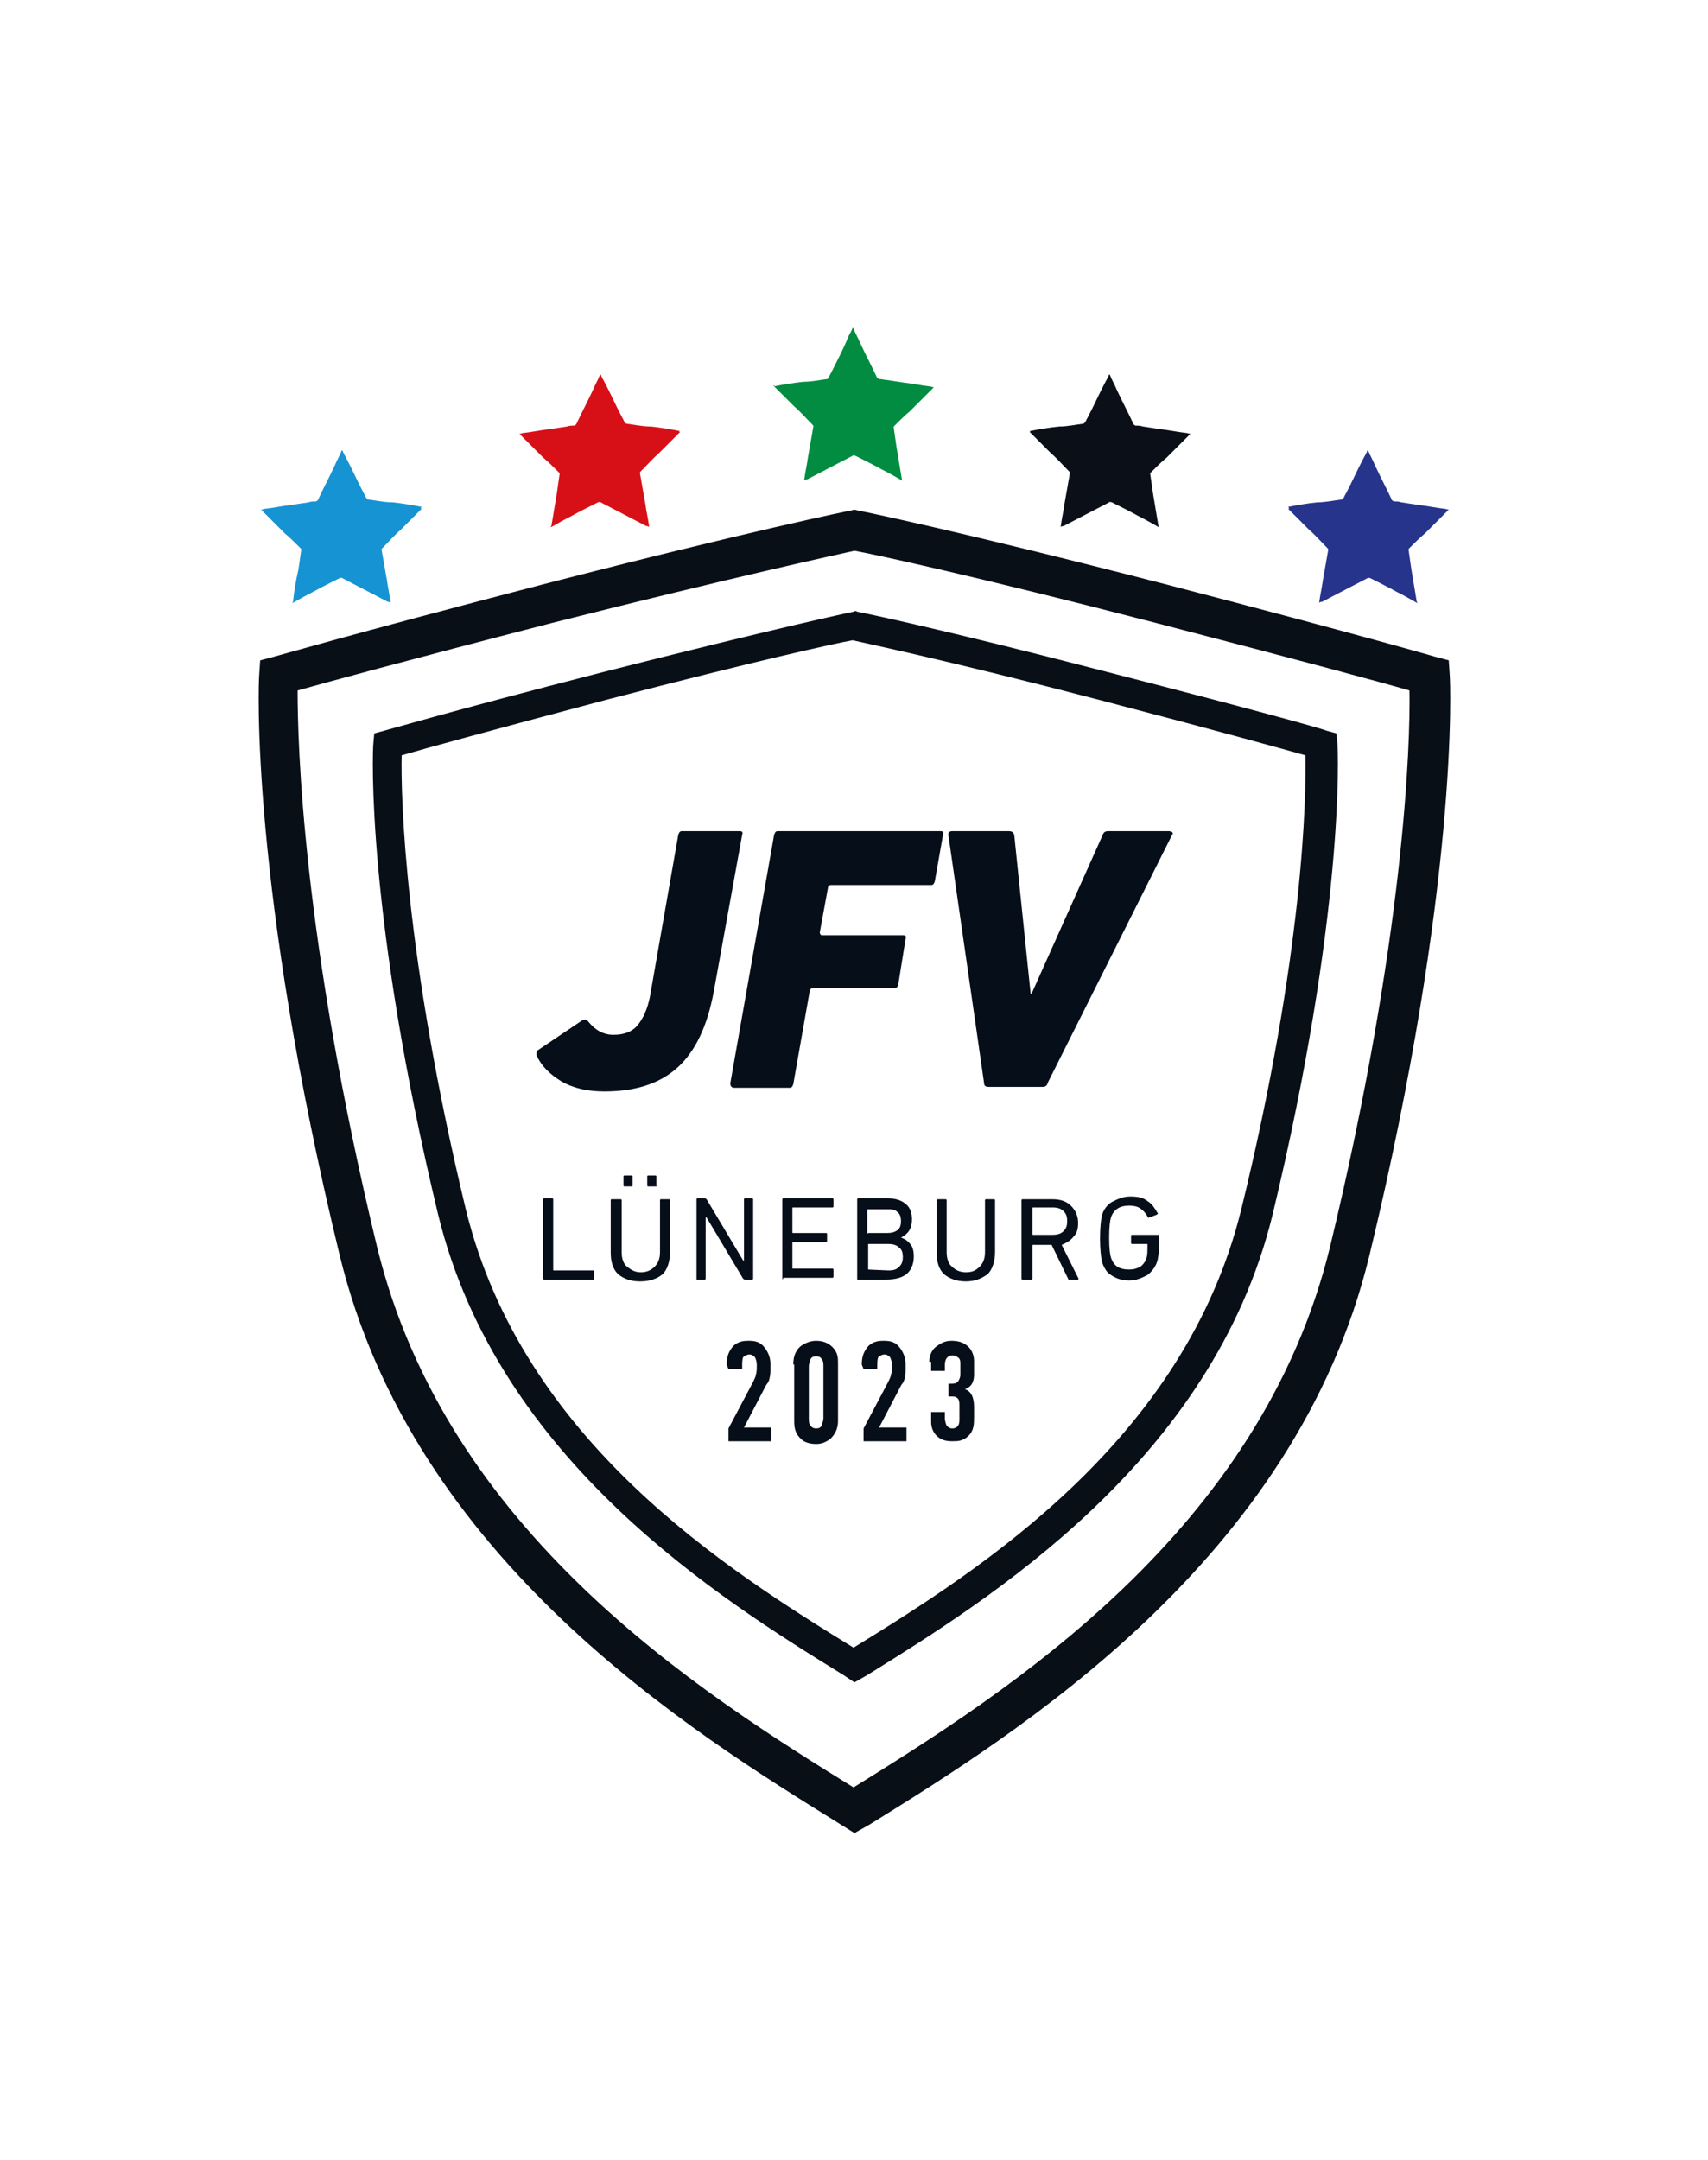 <?xml version="1.0" encoding="UTF-8"?>
<svg data-bbox="28.335 35.9 130.53 164.8" viewBox="0 0 187.1 236.5" xmlns="http://www.w3.org/2000/svg" data-type="color">
    <g>
        <path d="m93.6 200.7-1.6-1c-16.3-10.1-46.7-28.9-54.8-62.3-9.8-40.4-8.9-62.7-8.8-63.6l.1-1.5 1.5-.4c.1 0 7.9-2.3 29.4-7.9 22.9-5.9 33.7-8.1 33.8-8.1l.4-.1.4.1c.1 0 10.9 2.2 33.8 8.1 21.5 5.6 29.4 7.9 29.4 7.9l1.5.4.1 1.5c.1.9 1 23.2-8.8 63.7-8.1 33.3-38.5 52.2-54.8 62.3l-1.6.9zm-61-125.1c0 5.7.5 27 8.7 60.9 7.6 31.2 35.2 48.7 52.2 59.2 16.9-10.5 44.6-28 52.2-59.2 8.2-34 8.8-55.2 8.7-60.9-3.1-.9-11.6-3.2-27.8-7.4-20.1-5.2-30.8-7.5-33-7.9-2.2.5-12.9 2.8-33.1 7.9-16.3 4.2-24.7 6.5-27.9 7.4z" fill="#090f17" data-color="1"/>
        <path d="m93.6 184.2-1.2-.8C79.1 175.2 54.6 160 48 133c-7.9-32.8-7.2-50.8-7.1-51.6l.1-1.1 1.1-.3c.1 0 6.4-1.9 23.9-6.4C84.5 68.9 93.3 67 93.4 67l.3-.1.3.1c.1 0 8.9 1.8 27.4 6.6 17.5 4.5 23.8 6.3 23.9 6.4l1.1.3.1 1.1c.1.8.8 18.8-7.1 51.6-6.6 27-31.2 42.2-44.4 50.4l-1.4.8zM44 82.7c-.1 4.5.3 21.8 7 49.6 6.2 25.5 28.7 39.6 42.5 48.1 13.8-8.5 36.3-22.7 42.5-48.1 6.8-27.8 7.1-45.1 7-49.6-2.5-.7-9.3-2.6-22.7-6.1-16.5-4.3-25.2-6.1-26.9-6.5-1.7.3-10.4 2.2-26.9 6.5C53.3 80.1 46.4 82 44 82.7z" fill="#090f17" data-color="1"/>
        <path d="M58.8 115.6c-.1-.3 0-.4.1-.6l4.9-3.3c.2-.1.4-.1.6.1.8 1 1.7 1.5 2.8 1.5 1.1 0 2-.3 2.6-1 .6-.7 1.1-1.7 1.4-3.2l3.1-17.7c.1-.3.2-.4.4-.4H81c.3 0 .4.1.3.4l-3.1 17.1c-.7 3.8-2 6.6-4 8.4s-4.7 2.6-8 2.6c-1.7 0-3.3-.3-4.7-1.1-1.3-.8-2.2-1.7-2.7-2.8z" fill="#060e19" data-color="2"/>
        <path d="m80 118.6 4.8-27.2c.1-.3.2-.4.4-.4H103c.3 0 .4.1.3.4l-.9 5.1c-.1.3-.2.4-.4.4H91c-.1 0-.3.1-.3.3l-.9 4.9c0 .1.1.3.2.3h8.9c.3 0 .4.1.3.4l-.8 5c-.1.3-.2.4-.5.4H89c-.1 0-.3.1-.3.3l-1.8 10.2c-.1.3-.2.4-.4.4h-6.2c-.2-.1-.3-.2-.3-.5z" fill="#060e19" data-color="2"/>
        <path d="M114.2 119h-5.9c-.3 0-.5-.1-.5-.4l-3.9-27.1c-.1-.3.1-.5.4-.5h6.2c.3 0 .5.1.6.4l1.8 17.4h.1l7.8-17.4c.1-.3.3-.4.6-.4h6.7c.1 0 .2.1.3.1.1.1.1.2 0 .3l-13.6 27.1c-.1.4-.3.5-.6.5z" fill="#060e19" data-color="2"/>
        <path d="M59.5 140v-8.7c0-.1.1-.1.1-.1h.9c.1 0 .1.1.1.1v7.7c0 .1 0 .1.1.1H65c.1 0 .1.1.1.1v.8c0 .1-.1.1-.1.1h-5.4s-.1 0-.1-.1z" fill="#060e19" data-color="2"/>
        <path d="M70.1 140.3c-1 0-1.8-.3-2.4-.8-.6-.6-.8-1.4-.8-2.4v-5.7c0-.1.1-.1.1-.1h1c.1 0 .1.1.1.1v5.7c0 .7.2 1.3.6 1.6s.8.6 1.5.6c.6 0 1.1-.2 1.5-.6s.6-.9.6-1.6v-5.7c0-.1.1-.1.1-.1h.9c.1 0 .1.1.1.1v5.7c0 1-.3 1.9-.8 2.4-.6.5-1.4.8-2.5.8zm-.9-10.4h-.8c-.1 0-.1-.1-.1-.1v-1c0-.1.1-.1.1-.1h.8c.1 0 .1.1.1.1v1s0 .1-.1.1zm2.6 0H71c-.1 0-.1-.1-.1-.1v-1c0-.1.1-.1.1-.1h.8c.1 0 .1.1.1.1v1c.1 0 .1.1-.1.1z" fill="#060e19" data-color="2"/>
        <path d="M76.3 140v-8.7c0-.1.1-.1.1-.1h.8c.1 0 .2.1.2.1l4 6.7h.1v-6.7c0-.1.1-.1.1-.1h.8c.1 0 .1.1.1.1v8.7c0 .1-.1.1-.1.1h-.8c-.1 0-.2-.1-.2-.1l-4-6.7h-.1v6.7c0 .1-.1.1-.1.1h-.8c-.1 0-.1 0-.1-.1z" fill="#060e19" data-color="2"/>
        <path d="M85.7 140v-8.7c0-.1.1-.1.1-.1h5.4c.1 0 .1.1.1.1v.8c0 .1-.1.1-.1.1h-4.3c-.1 0-.1 0-.1.1v2.6c0 .1 0 .1.1.1h3.6c.1 0 .1.1.1.1v.8c0 .1-.1.1-.1.1h-3.6c-.1 0-.1 0-.1.1v2.7c0 .1 0 .1.1.1h4.3c.1 0 .1.1.1.1v.8c0 .1-.1.1-.1.1h-5.4c0 .2-.1.2-.1.1z" fill="#060e19" data-color="2"/>
        <path d="M93.9 140v-8.7c0-.1.1-.1.1-.1h3.2c.9 0 1.5.2 2 .6.5.4.7 1 .7 1.7 0 1-.4 1.6-1.2 2 .3.1.7.3 1 .7.3.3.4.8.4 1.4 0 .8-.3 1.5-.8 1.9-.5.4-1.3.6-2.2.6H94c-.1 0-.1 0-.1-.1zm1.3-5h2c.5 0 .8-.1 1.1-.3s.4-.6.4-1-.1-.8-.4-1c-.3-.3-.6-.3-1.2-.3h-2c-.1 0-.1 0-.1.1v2.6c.1-.1.1-.1.2-.1zm-.1 4c0 .1 0 .1 0 0l2.2.1c.6 0 .9-.1 1.2-.4.3-.3.4-.6.4-1.1 0-.4-.1-.8-.4-1-.3-.3-.7-.4-1.2-.4h-2.1c-.1 0-.1 0-.1.1v2.7z" fill="#060e19" data-color="2"/>
        <path d="M105.8 140.3c-1 0-1.8-.3-2.4-.8-.6-.6-.8-1.4-.8-2.4v-5.7c0-.1.1-.1.1-.1h.9c.1 0 .1.1.1.1v5.7c0 .7.2 1.3.6 1.6.3.3.8.6 1.5.6s1.1-.2 1.5-.6.6-.9.6-1.6v-5.7c0-.1.1-.1.1-.1h.9c.1 0 .1.1.1.1v5.7c0 1-.3 1.9-.8 2.4-.7.5-1.4.8-2.4.8z" fill="#060e19" data-color="2"/>
        <path d="M118.1 140.1h-1c-.1 0-.1-.1-.1-.1l-1.8-3.7h-2c-.1 0-.1 0-.1.1v3.6c0 .1-.1.1-.1.1h-1c-.1 0-.1-.1-.1-.1v-8.6c0-.1.1-.1.1-.1h3.3c.8 0 1.5.2 2 .7.5.5.8 1.1.8 1.9 0 .6-.1 1.1-.5 1.5-.3.4-.8.7-1.3.9l1.9 3.8c-.1-.1-.1-.1-.1 0 .1 0 .1 0 0 0zm-2.8-4.9c.5 0 .9-.1 1.2-.4s.4-.6.4-1.1-.1-.8-.4-1.1c-.3-.3-.7-.4-1.2-.4h-2.1c-.1 0-.1 0-.1.1v2.8c0 .1 0 .1.1.1h2.1z" fill="#060e19" data-color="2"/>
        <path d="M120.7 138.1c-.1-.5-.2-1.4-.2-2.5 0-1.2.1-2 .2-2.5.2-.7.6-1.2 1.1-1.5.6-.3 1.2-.6 2-.6s1.4.1 1.9.5c.5.3.8.8 1.1 1.3.1.1 0 .1-.1.2l-.8.3c-.1.1-.1 0-.2-.1-.2-.4-.5-.7-.8-.9-.3-.2-.7-.3-1.2-.3-1 0-1.7.4-2 1.3-.1.3-.2 1-.2 2.2 0 1.2.1 1.9.2 2.2.3.9.9 1.3 2 1.3.5 0 .8-.1 1.2-.3.3-.2.6-.6.7-1 .1-.3.1-.8.1-1.4 0-.1 0-.1-.1-.1H124c-.1 0-.1-.1-.1-.1v-.8c0-.1.1-.1.1-.1h2.9c.1 0 .1.1.1.1v.7c0 .8-.1 1.5-.2 2-.2.7-.6 1.2-1.1 1.6-.6.3-1.2.6-2 .6s-1.4-.2-2-.6c-.4-.2-.8-.8-1-1.5z" fill="#060e19" data-color="2"/>
        <path d="M79.6 149.4c0-1 .3-1.5.7-2 .6-.6 1.3-.6 1.7-.6.7 0 1.3.1 1.8.8.3.4.6 1 .6 1.7v.6c0 .3 0 .6-.1 1-.1.5-.3.6-.4.8l-2.4 4.6h3v1.5h-4.7v-1.4l2.7-5.1c.1-.2.3-.6.3-.8.1-.2.1-.7.1-.9v-.2c0-.3-.1-.6-.2-.8-.1-.1-.3-.3-.6-.3s-.6.2-.7.3c-.1.3-.1.6-.1.9v.4h-1.5l-.2-.5z" fill="#060e19" data-color="2"/>
        <path d="M86.9 149.4c0-.6.1-1.4.8-2 .4-.3 1-.6 1.7-.6s1.3.2 1.8.7c.6.6.6 1.2.6 1.8v6.2c0 .6-.1 1.3-.8 2-.5.4-1 .6-1.6.6-.7 0-1.3-.2-1.6-.5-.7-.6-.8-1.3-.8-2v-6.2zm3.3.2c0-.3 0-.6-.2-.8-.1-.2-.3-.3-.6-.3s-.5.1-.6.3c-.1.2-.2.6-.2.8v5.7c0 .3 0 .6.2.8.2.3.5.3.6.3.3 0 .5-.1.6-.3.1-.3.2-.6.2-.8v-5.7z" fill="#060e19" data-color="2"/>
        <path d="M94.4 149.4c0-1 .3-1.5.7-2 .6-.6 1.3-.6 1.7-.6.7 0 1.3.1 1.8.8.3.4.6 1 .6 1.7v.6c0 .3 0 .6-.1 1-.1.5-.3.6-.4.8l-2.4 4.6h3v1.5h-4.7v-1.4l2.7-5.1c.1-.2.3-.6.3-.8.1-.2.1-.7.1-.9v-.2c0-.3-.1-.6-.2-.8-.1-.1-.3-.3-.6-.3s-.6.2-.7.3c-.1.3-.1.6-.1.9v.4h-1.5l-.2-.5z" fill="#060e19" data-color="2"/>
        <path d="M101.8 149.1c0-.4.1-1.2.8-1.7.4-.3.9-.6 1.6-.6.6 0 1.2.1 1.7.5.4.3.8.9.8 1.7v1.5c0 .5-.1 1.3-1 1.6.9.3 1 1.3 1 2v1c0 .8 0 1.5-.6 2.1-.6.6-1.2.6-1.8.6-.6 0-1.2-.1-1.7-.6-.3-.3-.6-.8-.6-1.5v-1.1h1.5v.7c0 .2.1.6.2.8.1.1.3.3.6.3.4 0 .8-.2.8-.9v-1.6c0-.3 0-.6-.2-.8-.2-.2-.4-.2-.7-.2h-.3v-1.4h.3c.2 0 .5 0 .7-.2.2-.2.3-.6.3-.7v-1.4c0-.3-.1-.5-.3-.6-.1-.1-.3-.2-.6-.2s-.4.1-.6.3c-.2.3-.2.6-.2.8v.6H102v-1h-.2z" fill="#060e19" data-color="2"/>
        <path d="m141.1 55.7 1 1 1.3 1.3c.7.6 1.3 1.3 2 2 .1.1.1.1.1.2-.2 1.1-.4 2.3-.6 3.4-.1.8-.3 1.6-.4 2.4.1-.1.2-.1.3-.1 1.7-.9 3.3-1.7 5-2.6.1-.1.2 0 .3 0 1 .5 2 1 2.9 1.5.8.4 1.5.8 2.2 1.2.1 0 .1 0 .1.1 0-.1 0-.1-.1-.2l-.6-3.6-.3-2.1c0-.1 0-.1.1-.2.6-.6 1.1-1.1 1.7-1.6l2.4-2.4.2-.2c-.2 0-.3-.1-.5-.1-.9-.1-1.8-.3-2.7-.4-.7-.1-1.3-.2-2-.3-.3-.1-.5-.1-.8-.1-.1 0-.1-.1-.2-.1-.6-1.3-1.3-2.6-1.9-3.9-.2-.5-.5-1-.7-1.5 0-.1-.1-.1-.1-.1-.1.3-.3.6-.4.8-.7 1.3-1.3 2.7-2 4-.1.1-.1.3-.3.5-.1.1-.1.1-.2.1-.8.1-1.7.3-2.6.3-1 .1-2.2.3-3.2.5.2.2.1.2 0 .2z" fill="#27348b" data-color="3"/>
        <path d="m112.8 47.3 1 1 1.3 1.3c.7.6 1.3 1.3 2 2 .1.1.1.1.1.2-.2 1.1-.4 2.3-.6 3.4-.1.8-.3 1.6-.4 2.4v.1c.1-.1.2-.1.3-.1 1.7-.9 3.3-1.7 5-2.6.1-.1.2 0 .3 0 1 .5 2 1 2.9 1.5.8.4 1.5.8 2.2 1.2.1 0 .1 0 .1.1 0-.1 0-.1-.1-.2l-.6-3.6-.3-2.1c0-.1 0-.1.1-.2.6-.6 1.1-1.1 1.7-1.6l2.4-2.4.2-.2c-.2 0-.3-.1-.5-.1-.9-.1-1.8-.3-2.7-.4-.7-.1-1.3-.2-2-.3-.3-.1-.5-.1-.8-.1-.1 0-.1-.1-.2-.1-.6-1.3-1.3-2.6-1.9-3.9-.2-.5-.5-1-.7-1.5 0-.1-.1-.1-.1-.1-.1.3-.3.6-.4.8-.7 1.3-1.3 2.7-2 4-.1.1-.1.3-.3.5-.1.1-.1.1-.2.1-.8.1-1.7.3-2.6.3-1 .1-2.2.3-3.2.5.1.1 0 .1 0 .1z" fill="#0b0f18" data-color="4"/>
        <path d="m84.7 42.2 1 1 1.3 1.3c.7.6 1.3 1.3 2 2 .1.1.1.1.1.2-.2 1.1-.4 2.3-.6 3.4-.1.8-.3 1.6-.4 2.4v.1c.1-.1.2-.1.3-.1 1.7-.9 3.3-1.7 5-2.6.1-.1.2 0 .3 0 1 .5 2 1 2.9 1.5.8.4 1.5.8 2.2 1.2.1 0 .1 0 .1.1 0-.1 0-.1-.1-.2l-.6-3.6-.3-2.1c0-.1 0-.1.1-.2.6-.6 1.1-1.1 1.7-1.6l2.4-2.4.2-.2c-.2 0-.3-.1-.5-.1-.9-.1-1.8-.3-2.7-.4-.7-.1-1.3-.2-2-.3-.2 0-.5-.1-.8-.1-.1 0-.1-.1-.2-.1-.6-1.3-1.3-2.6-1.9-3.9-.2-.5-.5-1-.7-1.5 0-.1-.1-.1-.1-.1-.1.3-.3.6-.4.8-.6 1.5-1.3 2.8-2 4.2-.1.1-.1.3-.3.5 0 .1 0 .1-.1.1-.8.1-1.7.3-2.6.3-1 .1-2.2.3-3.2.5.1-.1 0-.1-.1-.1z" fill="#028c41" data-color="5"/>
        <path d="m46.2 55.7-1 1-1.3 1.3c-.7.6-1.3 1.3-2 2-.1.1-.1.1-.1.2.2 1.1.4 2.3.6 3.4.1.8.3 1.6.4 2.4-.1-.1-.2-.1-.3-.1-1.7-.9-3.3-1.7-5-2.6-.1-.1-.2 0-.3 0-1 .5-2 1-2.9 1.5-.8.4-1.5.8-2.2 1.2-.1 0-.1 0-.1.1 0-.1 0-.1.1-.2.1-1.1.3-2.3.6-3.6l.3-2.1c0-.1 0-.1-.1-.2-.6-.6-1.1-1.1-1.7-1.6L28.8 56l-.2-.2c.2 0 .3-.1.5-.1.9-.1 1.8-.3 2.7-.4.7-.1 1.3-.2 2-.3.3-.1.5-.1.8-.1.1 0 .1-.1.2-.1.6-1.3 1.3-2.6 1.9-3.9.2-.5.5-1 .7-1.5 0-.1.1-.1.1-.1.1.3.3.6.4.8.7 1.3 1.3 2.7 2 4 .1.1.1.3.3.5.1.1.1.1.2.1.8.1 1.7.3 2.6.3 1 .1 2.2.3 3.2.5-.2.2-.1.2 0 .2z" fill="#1693d2" data-color="6"/>
        <path d="m74.5 47.3-1 1-1.3 1.3c-.7.6-1.3 1.3-2 2-.1.1-.1.1-.1.2.2 1.1.4 2.3.6 3.4.1.8.3 1.6.4 2.4v.1c-.1-.1-.2-.1-.3-.1-1.7-.9-3.3-1.7-5-2.6-.1-.1-.2 0-.3 0-1 .5-2 1-2.9 1.5-.8.4-1.5.8-2.2 1.2-.1 0-.1 0-.1.1 0-.1 0-.1.1-.2L61 54l.3-2.1c0-.1 0-.1-.1-.2-.6-.6-1.1-1.1-1.7-1.6l-2.4-2.4-.2-.2c.2 0 .3-.1.5-.1.9-.1 1.8-.3 2.7-.4.7-.1 1.3-.2 2-.3.3-.1.5-.1.8-.1.1 0 .1-.1.2-.1.6-1.3 1.3-2.6 1.9-3.9.2-.5.5-1 .7-1.5 0-.1.1-.1.1-.1.1.3.3.6.4.8.7 1.3 1.3 2.7 2 4 .1.1.1.3.3.5.1.1.1.1.2.1.8.1 1.7.3 2.6.3 1 .1 2.2.3 3.2.5-.2.1-.1.1 0 .1z" fill="#d71018" data-color="7"/>
    </g>
</svg>
